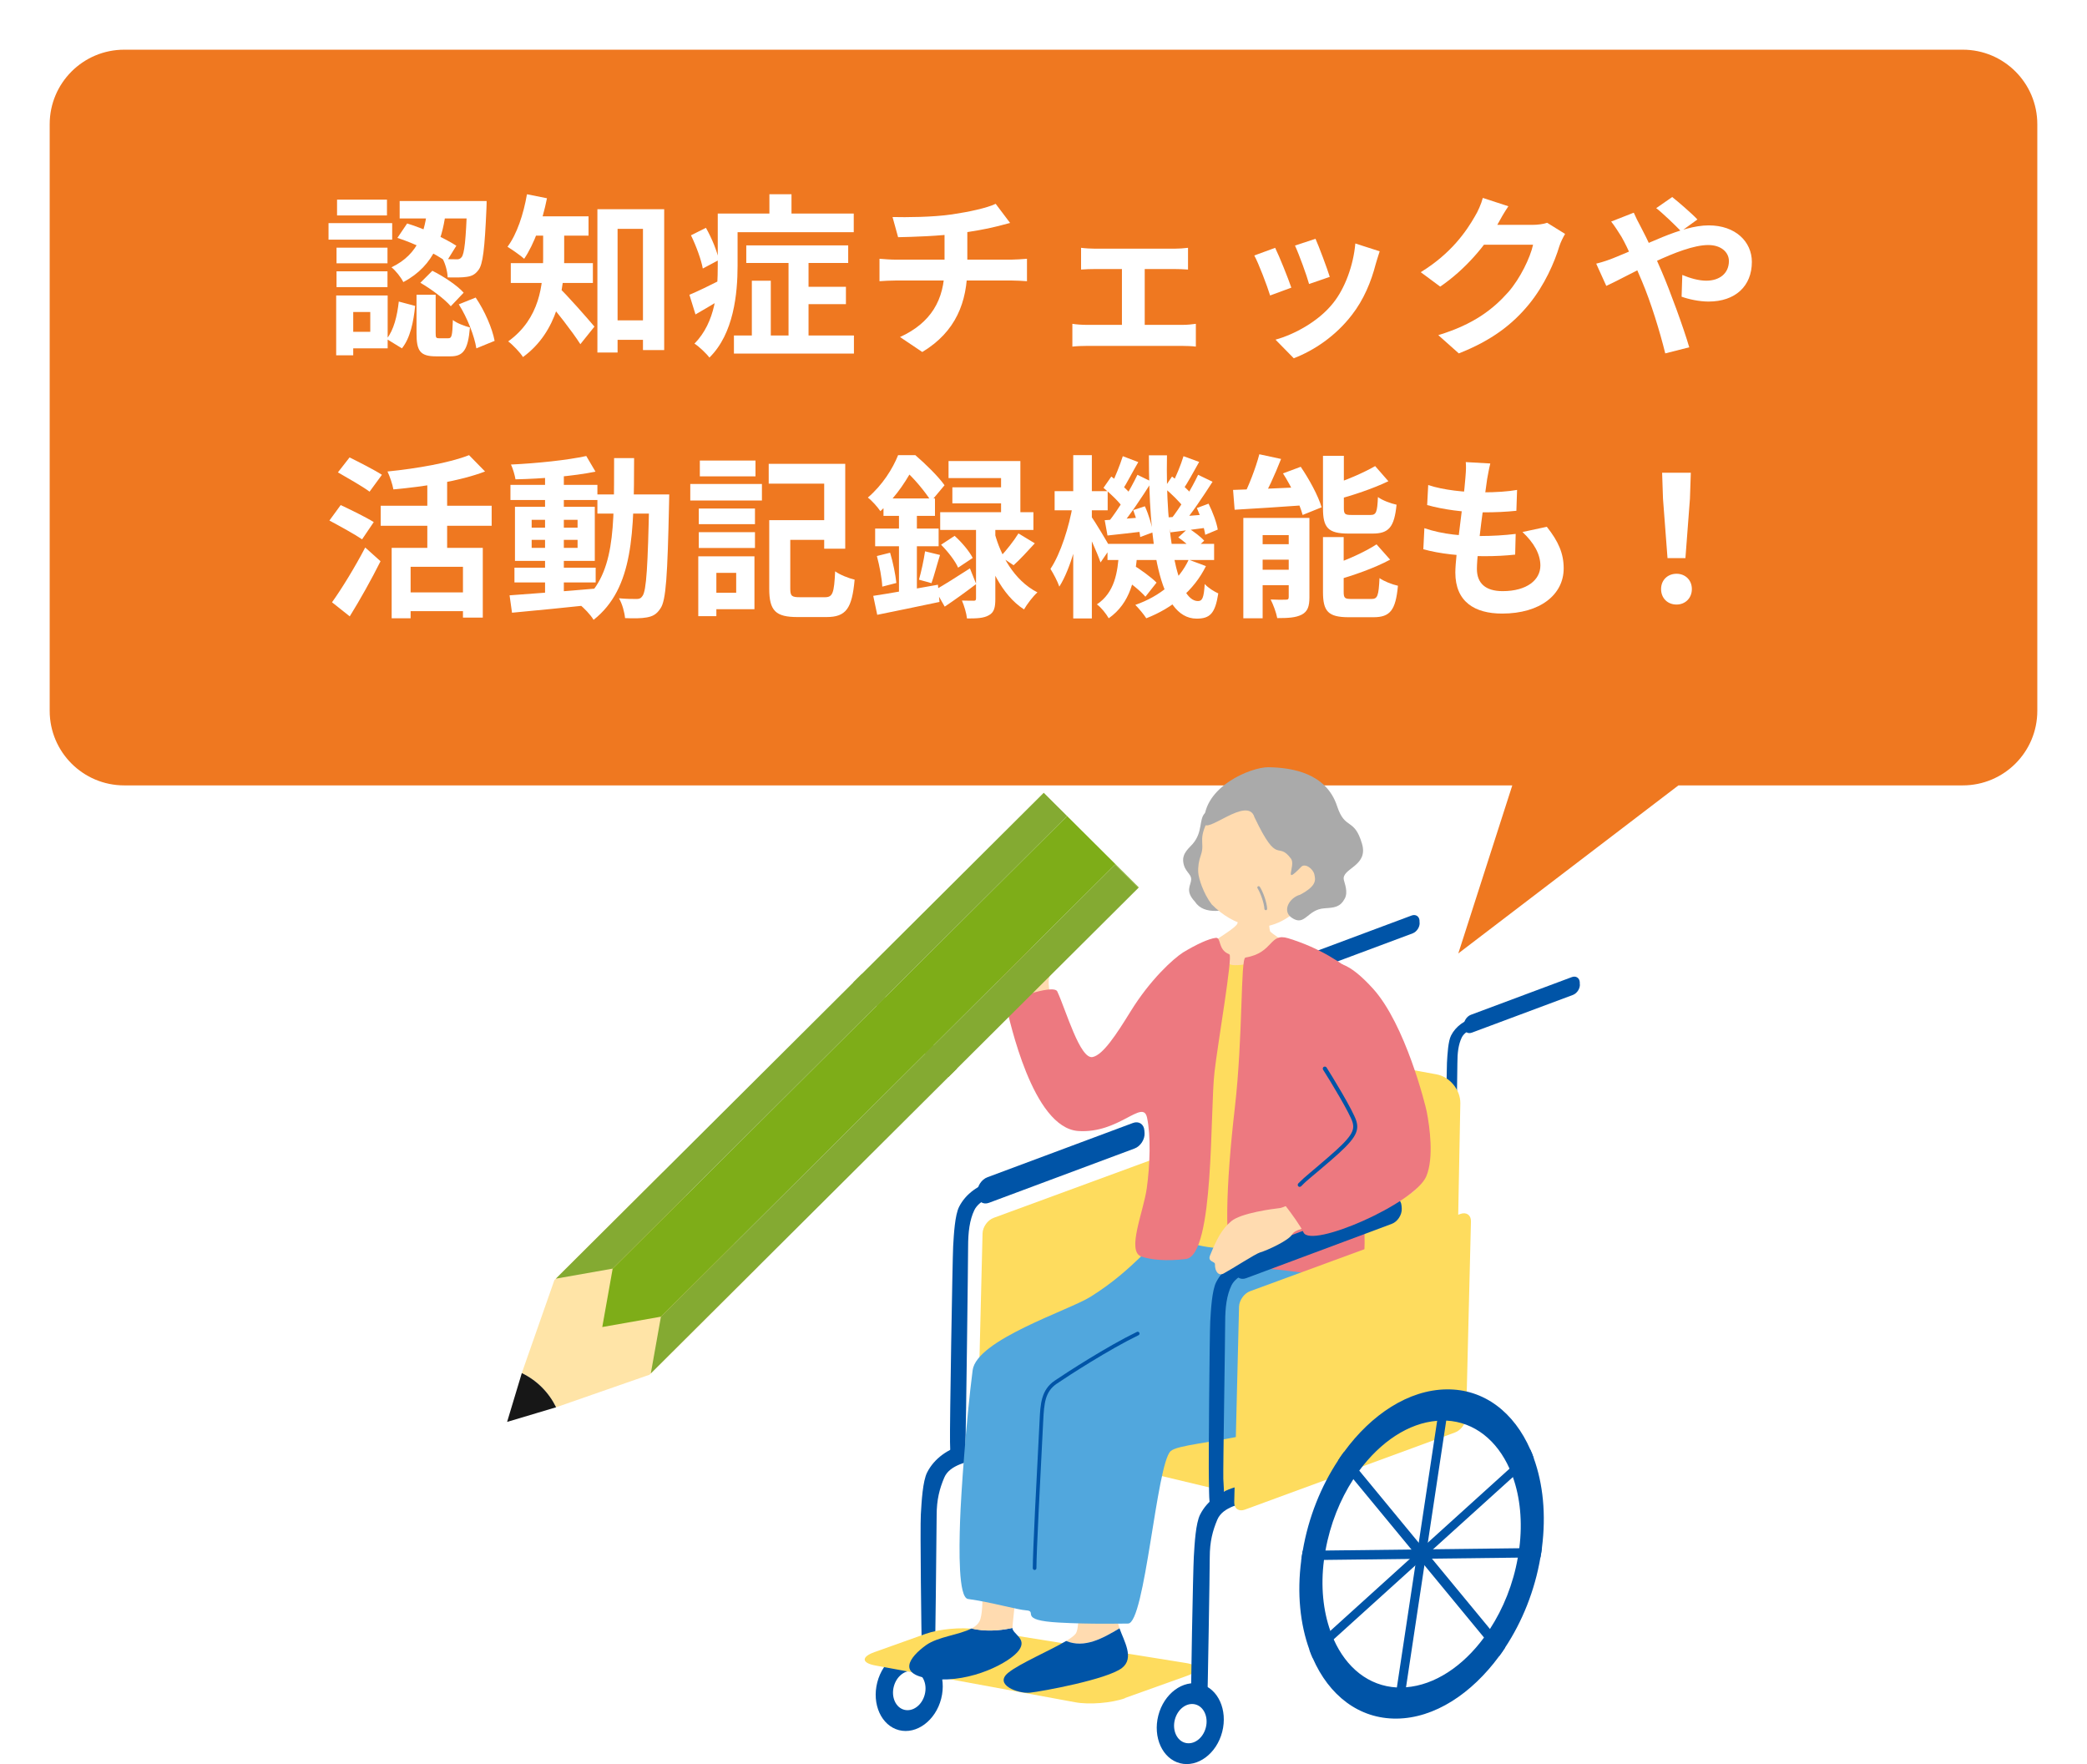 <svg width="168" height="142" viewBox="0 0 168 142" fill="none" xmlns="http://www.w3.org/2000/svg">
<g filter="url(#filter0_d_1020_24772)">
<path fill-rule="evenodd" clip-rule="evenodd" d="M10 4C6.686 4 4 6.686 4 10V57.22C4 60.533 6.686 63.22 10 63.22H121.737L117.391 76.746L135.111 63.22H158C161.314 63.22 164 60.533 164 57.22V10C164 6.686 161.314 4 158 4H10Z" fill="#EF7820"/>
</g>
<path d="M134.232 44.925L133.868 40.137L133.798 38.051H136.108L136.038 40.137L135.674 44.925H134.232ZM134.96 48.663C134.232 48.663 133.714 48.145 133.714 47.417C133.714 46.689 134.246 46.185 134.96 46.185C135.66 46.185 136.192 46.689 136.192 47.417C136.192 48.145 135.66 48.663 134.96 48.663Z" fill="white"/>
<path d="M119.966 37.308C119.84 37.826 119.784 38.19 119.714 38.554C119.546 39.758 118.888 44.378 118.888 45.792C118.888 46.954 119.588 47.584 120.96 47.584C122.92 47.584 123.998 46.674 123.998 45.526C123.998 44.588 123.466 43.678 122.556 42.824L124.516 42.404C125.454 43.58 125.874 44.56 125.874 45.75C125.874 47.864 123.984 49.39 120.918 49.39C118.706 49.39 117.152 48.438 117.152 46.086C117.152 44.658 117.824 40.402 117.964 38.442C118.02 37.798 118.02 37.518 117.992 37.196L119.966 37.308ZM114.968 39.044C116.186 39.45 117.922 39.632 119.35 39.632C120.428 39.632 121.422 39.562 122.122 39.436L122.066 41.116C121.24 41.2 120.47 41.242 119.294 41.242C117.88 41.242 116.172 41.018 114.884 40.654L114.968 39.044ZM114.66 42.516C116.172 43.034 117.796 43.146 119.21 43.146C120.064 43.146 121.1 43.09 122.01 42.978L121.968 44.644C121.198 44.728 120.372 44.77 119.49 44.77C117.628 44.77 115.85 44.574 114.576 44.21L114.66 42.516Z" fill="white"/>
<path d="M101.374 36.566L103.124 36.944C102.62 38.232 101.99 39.604 101.458 40.5L100.002 40.122C100.506 39.17 101.08 37.686 101.374 36.566ZM99.26 39.436C100.772 39.394 103.04 39.296 105.21 39.198L105.196 40.654C103.138 40.808 100.982 40.934 99.386 41.032L99.26 39.436ZM100.086 41.69H104.538V43.076H101.64V49.768H100.086V41.69ZM103.74 41.69H105.406V48.088C105.406 48.802 105.266 49.222 104.79 49.474C104.3 49.726 103.67 49.754 102.816 49.754C102.732 49.306 102.494 48.662 102.284 48.256C102.774 48.284 103.334 48.284 103.516 48.27C103.684 48.27 103.74 48.228 103.74 48.046V41.69ZM100.8 43.804H104.678V45.05H100.8V43.804ZM100.8 45.862H104.678V47.108H100.8V45.862ZM106.498 36.692H108.178V40.892C108.178 41.382 108.262 41.452 108.794 41.452C109.018 41.452 110.026 41.452 110.32 41.452C110.782 41.452 110.866 41.242 110.922 40.01C111.272 40.276 111.958 40.528 112.42 40.626C112.238 42.446 111.79 42.95 110.488 42.95C110.138 42.95 108.878 42.95 108.556 42.95C106.904 42.95 106.498 42.474 106.498 40.92V36.692ZM110.698 37.518L111.762 38.736C110.516 39.338 108.892 39.87 107.506 40.248C107.436 39.912 107.212 39.408 107.03 39.086C108.332 38.68 109.774 38.05 110.698 37.518ZM106.498 43.23H108.164V47.64C108.164 48.158 108.262 48.214 108.808 48.214C109.046 48.214 110.096 48.214 110.404 48.214C110.894 48.214 110.978 47.962 111.048 46.534C111.398 46.786 112.07 47.052 112.532 47.15C112.35 49.124 111.902 49.684 110.558 49.684C110.208 49.684 108.906 49.684 108.57 49.684C106.918 49.684 106.498 49.208 106.498 47.654V43.23ZM110.81 43.818L111.902 45.05C110.628 45.736 108.934 46.324 107.492 46.73C107.408 46.408 107.17 45.876 107.002 45.554C108.36 45.12 109.858 44.434 110.81 43.818ZM103.278 38.106L104.706 37.574C105.392 38.582 106.12 39.912 106.386 40.836L104.86 41.452C104.622 40.556 103.95 39.156 103.278 38.106Z" fill="white"/>
<path d="M89.152 43.777H97.734V45.079H89.152V43.777ZM90.286 46.437L91.14 45.429C91.798 45.835 92.68 46.465 93.1 46.899L92.204 48.033C91.812 47.571 90.958 46.885 90.286 46.437ZM94.85 43.259L95.662 42.517C96.11 42.797 96.67 43.217 96.936 43.525L96.068 44.323C95.816 44.015 95.284 43.553 94.85 43.259ZM90.076 44.449H91.56C91.392 46.591 91 48.537 89.25 49.769C89.054 49.419 88.648 48.901 88.298 48.649C89.726 47.697 89.978 46.087 90.076 44.449ZM92.484 36.651H93.94C93.814 43.049 94.752 48.383 96.432 48.383C96.782 48.383 96.908 48.131 96.978 47.011C97.272 47.333 97.734 47.613 98.07 47.767C97.818 49.377 97.412 49.797 96.32 49.797C93.24 49.783 92.484 43.595 92.484 36.651ZM95.69 45.051L97.076 45.569C96.11 47.529 94.388 48.943 92.274 49.769C92.092 49.475 91.672 48.971 91.392 48.691C93.394 47.991 94.92 46.703 95.69 45.051ZM93.73 39.269L94.346 38.359C94.934 38.779 95.634 39.409 95.956 39.829L95.312 40.879C94.99 40.417 94.29 39.745 93.73 39.269ZM96.348 40.893L97.286 40.543C97.622 41.215 97.944 42.083 98.028 42.629L97.02 43.049C96.936 42.489 96.656 41.579 96.348 40.893ZM93.982 41.649C94.822 41.593 95.928 41.509 97.104 41.411L97.132 42.475C96.11 42.615 95.116 42.741 94.22 42.853L93.982 41.649ZM95.27 36.721L96.53 37.183C96.082 37.981 95.606 38.863 95.214 39.437L94.318 39.031C94.654 38.401 95.06 37.421 95.27 36.721ZM96.446 38.219L97.608 38.779C96.852 39.955 95.9 41.383 95.13 42.279L94.262 41.789C95.004 40.851 95.928 39.325 96.446 38.219ZM88.83 39.269L89.46 38.359C90.034 38.779 90.748 39.409 91.056 39.829L90.412 40.879C90.104 40.417 89.404 39.745 88.83 39.269ZM91.224 41.061L92.162 40.753C92.47 41.425 92.736 42.307 92.792 42.853L91.784 43.231C91.728 42.657 91.49 41.761 91.224 41.061ZM88.928 41.873C89.782 41.817 90.902 41.733 92.092 41.635L92.12 42.769C91.084 42.895 90.062 43.007 89.152 43.105L88.928 41.873ZM90.384 36.721L91.63 37.197C91.168 37.981 90.706 38.905 90.328 39.479L89.432 39.087C89.754 38.443 90.16 37.421 90.384 36.721ZM91.56 38.219L92.708 38.779C91.924 40.025 90.93 41.523 90.118 42.461L89.25 41.985C90.034 41.005 91 39.395 91.56 38.219ZM84.896 39.535H89.166V41.075H84.896V39.535ZM86.394 36.637H87.892V49.783H86.394V36.637ZM86.366 40.599L87.234 40.893C86.898 43.091 86.184 45.793 85.274 47.221C85.134 46.801 84.798 46.171 84.56 45.793C85.372 44.589 86.072 42.377 86.366 40.599ZM87.822 41.537C88.102 41.915 89.18 43.707 89.39 44.113L88.592 45.275C88.312 44.449 87.556 42.811 87.206 42.153L87.822 41.537Z" fill="white"/>
<path d="M81.984 42.937L83.3 43.735C82.712 44.379 82.096 45.051 81.592 45.499L80.542 44.799C81.004 44.309 81.634 43.511 81.984 42.937ZM75.754 43.847L76.846 43.133C77.42 43.651 78.036 44.379 78.302 44.911L77.126 45.695C76.902 45.163 76.3 44.393 75.754 43.847ZM76.356 37.113H82.138V42.027H80.584V38.485H76.356V37.113ZM76.664 39.227H81.466V40.515H76.664V39.227ZM75.684 41.229H83.188V42.657H75.684V41.229ZM78.568 41.957H80.122V48.201C80.122 48.887 80.038 49.293 79.59 49.531C79.17 49.769 78.61 49.783 77.84 49.783C77.798 49.363 77.616 48.761 77.434 48.341C77.826 48.355 78.246 48.355 78.386 48.355C78.526 48.355 78.568 48.313 78.568 48.159V41.957ZM75.278 47.487C75.992 47.081 77.042 46.423 78.078 45.751L78.582 47.011C77.756 47.641 76.846 48.299 76.048 48.831L75.278 47.487ZM80.08 42.951C80.528 44.617 81.592 46.703 83.51 47.683C83.174 47.977 82.67 48.635 82.432 49.055C80.598 47.879 79.59 45.471 79.156 43.847L80.08 42.951ZM71.12 40.123H75.264V41.523H71.12V40.123ZM70.448 42.545H75.558V43.973H70.448V42.545ZM70.588 44.757L71.652 44.491C71.89 45.275 72.086 46.255 72.156 46.927L71.022 47.221C70.994 46.549 70.798 45.541 70.588 44.757ZM70.294 47.963C71.624 47.767 73.612 47.403 75.502 47.067L75.628 48.453C73.878 48.817 72.03 49.209 70.616 49.489L70.294 47.963ZM74.466 44.379L75.67 44.673C75.418 45.471 75.194 46.353 74.984 46.941L73.976 46.661C74.158 46.031 74.368 45.051 74.466 44.379ZM72.366 40.683H73.808V48.229L72.366 48.481V40.683ZM72.296 36.637H73.178V36.945H73.654V37.379C73.108 38.443 72.254 39.885 70.868 41.145C70.644 40.809 70.168 40.277 69.86 40.053C71.036 39.045 71.862 37.729 72.296 36.637ZM72.506 36.637H73.682C74.494 37.337 75.53 38.345 76.034 39.059L74.956 40.347C74.508 39.633 73.556 38.457 72.8 37.827H72.506V36.637Z" fill="white"/>
<path d="M62.608 41.872H67.214V43.454H62.608V41.872ZM61.922 41.872H63.616V47.388C63.616 47.99 63.742 48.074 64.414 48.074C64.722 48.074 66.024 48.074 66.402 48.074C67.032 48.074 67.144 47.752 67.228 45.988C67.606 46.268 68.32 46.548 68.796 46.66C68.586 48.984 68.11 49.67 66.528 49.67C66.136 49.67 64.568 49.67 64.204 49.67C62.454 49.67 61.922 49.18 61.922 47.388V41.872ZM61.88 37.336H68.04V44.168H66.346V38.932H61.88V37.336ZM56.252 40.934H60.774V42.194H56.252V40.934ZM56.336 37.07H60.816V38.344H56.336V37.07ZM56.252 42.838H60.774V44.112H56.252V42.838ZM55.566 38.96H61.334V40.29H55.566V38.96ZM57.022 44.784H60.732V49.04H57.022V47.71H59.262V46.114H57.022V44.784ZM56.21 44.784H57.666V49.6H56.21V44.784Z" fill="white"/>
<path d="M41.412 45.695H47.95V46.885H41.412V45.695ZM41.09 39.031H48.09V40.249H41.09V39.031ZM43.876 38.037H45.388V48.075H43.876V38.037ZM41.02 47.921C42.756 47.795 45.43 47.599 47.95 47.375L47.964 48.649C45.584 48.901 43.036 49.153 41.216 49.321L41.02 47.921ZM42.798 43.455V44.099H46.494V43.455H42.798ZM42.798 41.845V42.475H46.494V41.845H42.798ZM41.454 40.795H47.88V45.149H41.454V40.795ZM47.194 36.707L47.936 37.967C46.144 38.331 43.596 38.541 41.496 38.583C41.44 38.247 41.286 37.715 41.132 37.393C43.218 37.295 45.654 37.043 47.194 36.707ZM48.09 39.801H52.934V41.341H48.09V39.801ZM52.262 39.801H53.872C53.872 39.801 53.858 40.347 53.858 40.543C53.732 46.311 53.62 48.355 53.158 48.985C52.85 49.461 52.528 49.615 52.066 49.699C51.632 49.783 50.974 49.783 50.316 49.755C50.274 49.293 50.092 48.607 49.826 48.159C50.428 48.215 50.96 48.215 51.24 48.215C51.45 48.215 51.59 48.173 51.716 47.977C52.038 47.557 52.15 45.583 52.262 40.165V39.801ZM49.434 36.875H51.044C51.03 42.853 51.016 47.347 47.782 49.895C47.544 49.489 46.998 48.915 46.62 48.635C49.574 46.381 49.42 42.461 49.434 36.875Z" fill="white"/>
<path d="M31.528 44.099H38.864V49.713H37.268V45.625H33.054V49.769H31.528V44.099ZM37.758 36.637L39.046 37.953C36.988 38.737 34.146 39.171 31.668 39.395C31.598 38.989 31.374 38.331 31.192 37.953C33.572 37.715 36.204 37.253 37.758 36.637ZM34.398 38.205H35.994V44.981H34.398V38.205ZM30.646 40.711H39.578V42.321H30.646V40.711ZM32.62 47.683H37.926V49.195H32.62V47.683ZM27.202 38.023L28.14 36.819C28.924 37.211 30.142 37.827 30.744 38.219L29.75 39.577C29.19 39.157 28 38.485 27.202 38.023ZM26.516 41.901L27.426 40.655C28.224 41.033 29.47 41.635 30.086 42.027L29.148 43.413C28.574 43.021 27.356 42.349 26.516 41.901ZM26.726 48.481C27.482 47.431 28.56 45.681 29.4 44.071L30.632 45.177C29.89 46.661 28.994 48.257 28.154 49.615L26.726 48.481Z" fill="white"/>
<path d="M135.324 18.618C134.834 18.114 133.868 17.176 133.322 16.756L134.61 15.86C135.1 16.252 136.15 17.148 136.64 17.666L135.324 18.618ZM131.516 17.12C131.628 17.386 131.908 17.96 132.062 18.226C132.636 19.304 133.266 20.69 133.77 21.866C134.428 23.392 135.52 26.374 135.982 27.956L134.05 28.446C133.616 26.682 132.888 24.316 132.174 22.636C131.614 21.334 131.096 20.06 130.522 19.052C130.312 18.716 129.976 18.184 129.696 17.834L131.516 17.12ZM128.492 21.222C129.038 21.096 129.64 20.872 129.878 20.774C132.426 19.78 135.296 18.142 137.55 18.142C139.706 18.142 141.022 19.458 141.022 21.082C141.022 23.042 139.678 24.274 137.536 24.274C136.766 24.274 135.898 24.078 135.366 23.882L135.422 22.132C136.052 22.398 136.752 22.594 137.354 22.594C138.404 22.594 139.174 22.02 139.174 21.012C139.174 20.312 138.558 19.724 137.508 19.724C135.24 19.724 131.04 22.23 129.304 23.014L128.492 21.222Z" fill="white"/>
<path d="M125.986 18.829C125.832 19.095 125.636 19.473 125.524 19.823C125.146 21.083 124.348 22.945 123.074 24.499C121.744 26.123 120.064 27.411 117.432 28.447L115.78 26.977C118.636 26.109 120.19 24.891 121.422 23.505C122.374 22.413 123.186 20.733 123.41 19.697H118.692L119.336 18.101C119.952 18.101 122.892 18.101 123.326 18.101C123.76 18.101 124.236 18.045 124.544 17.933L125.986 18.829ZM121.422 16.603C121.086 17.093 120.722 17.737 120.568 18.031C119.616 19.725 117.95 21.699 115.934 23.071L114.366 21.909C116.816 20.411 118.048 18.605 118.734 17.401C118.944 17.065 119.238 16.421 119.364 15.931L121.422 16.603Z" fill="white"/>
<path d="M105.896 19.221C106.162 19.809 106.848 21.643 107.044 22.287L105.378 22.861C105.196 22.189 104.58 20.495 104.244 19.767L105.896 19.221ZM111.062 20.229C110.908 20.691 110.824 20.985 110.74 21.265C110.376 22.679 109.774 24.135 108.822 25.353C107.52 27.047 105.784 28.209 104.146 28.839L102.676 27.341C104.202 26.921 106.162 25.857 107.31 24.401C108.262 23.225 108.948 21.363 109.102 19.599L111.062 20.229ZM102.648 19.949C102.998 20.663 103.684 22.371 103.95 23.155L102.242 23.785C102.018 23.043 101.304 21.167 100.968 20.565L102.648 19.949Z" fill="white"/>
<path d="M87.024 19.948C87.332 19.99 87.836 20.018 88.144 20.018H94.542C94.892 20.018 95.298 19.99 95.634 19.948V21.698C95.284 21.67 94.864 21.656 94.542 21.656H88.144C87.836 21.656 87.332 21.67 87.024 21.698V19.948ZM90.314 27.102V20.9H92.148V27.102H90.314ZM86.324 26.066C86.674 26.122 87.108 26.15 87.472 26.15H95.2C95.592 26.15 95.97 26.108 96.264 26.066V27.9C95.97 27.858 95.452 27.844 95.2 27.844H87.472C87.122 27.844 86.688 27.858 86.324 27.9V26.066Z" fill="white"/>
<path d="M71.848 17.47C72.926 17.498 75.082 17.484 76.622 17.26C78.036 17.05 79.45 16.742 80.15 16.406L81.312 17.946C80.836 18.072 80.458 18.17 80.234 18.226C79.366 18.45 78.246 18.632 77.168 18.786C75.572 19.01 73.514 19.066 72.296 19.094L71.848 17.47ZM72.45 27.13C74.928 25.996 76.034 24.148 76.034 21.53C76.034 21.53 76.034 20.62 76.034 18.632L77.868 18.422C77.868 19.626 77.868 21.488 77.868 21.488C77.868 24.316 76.944 26.71 74.242 28.334L72.45 27.13ZM70.798 20.83C71.19 20.858 71.652 20.9 72.1 20.9C72.982 20.9 80.472 20.9 81.41 20.9C81.704 20.9 82.362 20.858 82.67 20.83V22.636C82.292 22.608 81.83 22.58 81.438 22.58C80.556 22.58 72.94 22.58 72.114 22.58C71.68 22.58 71.162 22.608 70.798 22.636V20.83Z" fill="white"/>
<path d="M60.074 19.753H68.278V21.167H60.074V19.753ZM64.26 23.085H68.096V24.485H64.26V23.085ZM59.08 27.005H68.74V28.461H59.08V27.005ZM63.476 20.355H65.086V27.845H63.476V20.355ZM60.522 22.595H62.048V27.775H60.522V22.595ZM58.688 17.191H68.726V18.689H58.688V17.191ZM57.778 17.191H59.374V21.391C59.374 23.631 59.066 26.865 57.106 28.783C56.882 28.475 56.238 27.859 55.902 27.663C57.624 25.913 57.778 23.351 57.778 21.377V17.191ZM61.936 15.637H63.714V18.129H61.936V15.637ZM55.622 18.941L56.826 18.339C57.288 19.151 57.736 20.229 57.862 20.929L56.574 21.615C56.448 20.915 56.042 19.795 55.622 18.941ZM55.496 23.729C56.168 23.449 57.12 22.987 58.086 22.497L58.478 23.813C57.666 24.331 56.798 24.849 55.986 25.311L55.496 23.729Z" fill="white"/>
<path d="M48.846 25.787H52.682V27.355H48.846V25.787ZM48.09 16.841H53.466V28.181H51.758V18.423H49.714V28.377H48.09V16.841ZM43.722 18.157H45.416V20.859C45.416 23.239 44.912 26.697 42.098 28.741C41.888 28.391 41.244 27.719 40.908 27.481C43.47 25.633 43.722 22.889 43.722 20.831V18.157ZM42.574 17.415H47.376V18.969H42.574V17.415ZM41.118 21.181H47.726V22.777H41.118V21.181ZM44.996 23.155C45.57 23.659 47.418 25.773 47.852 26.291L46.718 27.705C46.06 26.669 44.688 24.933 43.974 24.107L44.996 23.155ZM42.42 15.637L44.03 15.959C43.666 17.807 42.994 19.655 42.196 20.831C41.902 20.565 41.216 20.089 40.852 19.865C41.608 18.857 42.14 17.247 42.42 15.637Z" fill="white"/>
<path d="M34.412 16.756H35.924C35.658 19.038 35.042 21.348 32.466 22.706C32.284 22.328 31.85 21.782 31.514 21.516C33.782 20.438 34.202 18.506 34.412 16.756ZM31.99 19.15L32.774 17.988C34.16 18.408 35.798 19.178 36.736 19.78L35.938 21.068C35.028 20.41 33.362 19.584 31.99 19.15ZM37.604 16.182H39.172C39.172 16.182 39.172 16.602 39.158 16.798C39.018 19.99 38.878 21.306 38.5 21.754C38.234 22.104 37.968 22.23 37.562 22.286C37.226 22.342 36.652 22.342 36.036 22.328C36.022 21.866 35.854 21.236 35.63 20.83C36.106 20.872 36.526 20.872 36.736 20.872C36.918 20.886 37.044 20.844 37.156 20.704C37.38 20.438 37.506 19.374 37.604 16.434V16.182ZM33.53 23.728H35.07V26.794C35.07 27.186 35.098 27.228 35.364 27.228C35.49 27.228 35.952 27.228 36.092 27.228C36.358 27.228 36.414 27.06 36.456 25.758C36.75 26.01 37.408 26.248 37.828 26.36C37.674 28.208 37.268 28.684 36.26 28.684C36.008 28.684 35.364 28.684 35.098 28.684C33.796 28.684 33.53 28.222 33.53 26.822V23.728ZM32.102 24.274L33.418 24.624C33.292 25.884 33.026 27.214 32.354 28.04L31.122 27.284C31.696 26.584 31.976 25.422 32.102 24.274ZM33.838 22.762L34.804 21.796C35.7 22.244 36.806 22.972 37.324 23.56L36.288 24.652C35.798 24.078 34.734 23.28 33.838 22.762ZM36.932 24.498L38.29 23.952C39.018 25.016 39.634 26.444 39.816 27.438L38.346 28.04C38.192 27.06 37.618 25.576 36.932 24.498ZM32.172 16.182H38.318V17.582H32.172V16.182ZM27.09 19.934H31.192V21.194H27.09V19.934ZM27.132 16.07H31.15V17.344H27.132V16.07ZM27.09 21.838H31.192V23.112H27.09V21.838ZM26.446 17.96H31.57V19.29H26.446V17.96ZM27.818 23.784H31.206V28.04H27.818V26.71H29.806V25.114H27.818V23.784ZM27.062 23.784H28.434V28.6H27.062V23.784Z" fill="white"/>
<path d="M106.491 77.518C105.834 77.739 105.035 77.999 104.766 78.559C104.497 79.118 104.418 79.796 104.418 80.623C104.418 81.451 104.291 88.827 104.307 89.363C104.33 90.04 104.52 91.27 103.864 91.27C103.46 91.27 103.531 90.356 103.5 89.331C103.476 88.543 103.539 81.277 103.579 80.576C103.618 79.882 103.674 78.834 103.911 78.377C104.283 77.644 105.011 77.124 105.889 76.912C106.815 76.683 107.092 76.525 107.171 76.856C107.306 77.44 107.005 77.337 106.491 77.511V77.518Z" fill="#0054A7"/>
<path d="M114.278 74.264C114.302 74.618 114.049 75.004 113.716 75.131L105.589 78.165C105.257 78.291 104.964 78.101 104.948 77.747V77.597C104.916 77.243 105.17 76.856 105.502 76.73L113.629 73.696C113.961 73.57 114.254 73.759 114.27 74.114V74.264H114.278Z" fill="#0054A7"/>
<path d="M119.39 82.483C118.733 82.704 117.934 82.964 117.665 83.523C117.396 84.083 117.317 84.761 117.317 85.588C117.317 86.415 117.19 93.791 117.206 94.327C117.23 95.005 117.42 96.234 116.763 96.234C116.359 96.234 116.43 95.32 116.399 94.296C116.375 93.508 116.438 86.242 116.478 85.549C116.517 84.855 116.573 83.807 116.81 83.35C117.182 82.617 117.91 82.097 118.789 81.884C119.714 81.656 119.991 81.498 120.071 81.829C120.205 82.412 119.904 82.31 119.39 82.483Z" fill="#0054A7"/>
<path d="M127.177 79.221C127.201 79.575 126.947 79.962 126.615 80.088L118.488 83.121C118.156 83.248 117.863 83.058 117.847 82.704V82.554C117.815 82.2 118.069 81.813 118.401 81.687L126.528 78.653C126.86 78.527 127.153 78.716 127.169 79.071V79.221H127.177Z" fill="#0054A7"/>
<path d="M117.158 109.655C117.135 110.742 116.248 111.443 115.18 111.215L100.445 108C99.377 107.763 98.498 106.684 98.498 105.596V85.344C98.498 84.256 99.385 83.523 100.461 83.721L115.631 86.479C116.707 86.676 117.57 87.724 117.554 88.811L117.158 109.663V109.655Z" fill="#FEDC5E"/>
<path d="M99.139 120.159L78.857 115.312L98.498 105.785L116.889 110.71L99.139 120.159Z" fill="#FEDC5E"/>
<path d="M78.984 117.33C77.971 117.677 76.459 117.874 76.008 118.946C75.636 119.828 75.399 120.703 75.399 121.98C75.399 123.256 75.272 133.832 75.24 134.659C75.209 135.494 75.51 135.195 74.679 135.195C73.848 135.195 74.228 134.092 74.204 132.878C74.172 131.657 74.061 122.988 74.125 121.917C74.188 120.845 74.275 119.237 74.631 118.528C75.201 117.401 76.325 116.597 77.678 116.266C79.11 115.92 80.139 115.266 80.289 116.203C80.44 117.11 79.783 117.062 78.984 117.33Z" fill="#0054A7"/>
<path d="M75.763 136.739C75.312 138.497 73.784 139.631 72.368 139.269C70.951 138.906 70.168 137.181 70.619 135.423C71.07 133.666 72.597 132.531 74.014 132.894C75.43 133.256 76.214 134.982 75.763 136.739Z" fill="#0054A7"/>
<path d="M74.441 136.401C74.22 137.26 73.484 137.804 72.795 137.63C72.107 137.457 71.727 136.614 71.948 135.763C72.17 134.904 72.906 134.36 73.594 134.533C74.283 134.707 74.663 135.55 74.441 136.401Z" fill="white"/>
<path d="M80.922 95.904C79.981 96.227 78.833 96.597 78.437 97.401C78.05 98.205 77.931 99.182 77.931 100.372C77.931 101.562 77.757 115.148 77.725 115.928C77.694 116.708 77.994 117.417 77.211 117.417C76.427 117.417 76.507 117.22 76.475 116.078C76.443 114.935 76.673 101.318 76.728 100.317C76.784 99.316 76.871 97.811 77.203 97.149C77.733 96.093 78.786 95.344 80.052 95.037C81.389 94.714 81.785 94.478 81.896 94.95C82.094 95.786 81.658 95.644 80.914 95.896L80.922 95.904Z" fill="#0054A7"/>
<path d="M92.136 91.207C92.168 91.712 91.804 92.279 91.321 92.452L79.617 96.818C79.142 96.999 78.722 96.724 78.691 96.219L78.675 96.007C78.643 95.502 79.007 94.935 79.49 94.761L91.194 90.396C91.669 90.214 92.088 90.49 92.12 90.995L92.136 91.207Z" fill="#0054A7"/>
<path d="M90.561 136.699C89.485 137.086 87.681 137.235 86.549 137.023L70.477 134.067C69.353 133.863 69.313 133.374 70.39 132.988L74.52 131.514C75.597 131.128 77.409 130.963 78.54 131.144L95.46 133.863C96.591 134.044 96.639 134.509 95.555 134.895L90.553 136.684L90.561 136.699Z" fill="#FEDC5E"/>
<path d="M97.375 108.157C97.359 108.669 96.963 109.229 96.481 109.402L79.553 115.62C79.071 115.793 78.691 115.525 78.707 115.013L79.094 99.276C79.11 98.764 79.506 98.204 79.989 98.031L96.916 91.813C97.398 91.64 97.778 91.908 97.763 92.42L97.375 108.157Z" fill="#FEDC5E"/>
<path d="M84.768 80.923C84.46 79.907 84.302 78.961 84.515 78.535C84.729 78.11 85.14 77.054 85.37 76.408C85.607 75.761 85.449 75.36 85.069 75.344C84.689 75.32 84.602 75.88 84.032 76.699C83.463 77.511 83.447 76.991 83.107 76.565C82.766 76.14 81.793 73.831 81.389 73.397C80.986 72.956 80.582 72.365 80.131 72.641C79.68 72.917 80.432 73.705 80.297 74.075C80.163 74.445 79.807 74.241 79.205 74.201C78.604 74.162 78.715 74.524 78.699 75.139C78.683 75.761 78.841 75.809 78.517 76.219C78.192 76.628 78.271 76.778 78.477 77.212C78.683 77.653 79.743 78.409 80.606 79.126C81.46 79.844 81.832 80.411 82.086 81.372C82.133 81.554 82.197 81.806 82.268 82.089C83.225 81.979 84.215 81.94 85.132 81.782C84.942 81.341 84.8 81.018 84.776 80.923H84.768Z" fill="#FFDBB0"/>
<path d="M100.097 71.727C100.223 71.742 101.885 72.042 102.044 72.05C102.075 72.326 102.115 74.603 102.234 74.942C102.352 75.281 106.04 77.18 105.502 78.362C103.484 79.694 97.272 79.252 96.219 77.692C94.834 77.164 99.385 74.965 99.606 74.343C99.764 73.886 100.073 71.908 100.097 71.727Z" fill="#FFDBB0"/>
<path d="M96.18 72.57C96.939 73.736 98.665 73.287 99.812 72.948C102.265 72.215 99.345 68.496 99.1 67.928C98.854 67.361 99.06 63.539 97.019 65.43C96.48 65.927 96.86 66.936 96.013 67.928C95.752 68.236 95.167 68.661 95.246 69.355C95.341 70.182 95.903 70.308 95.887 70.797C95.871 71.285 95.365 71.695 96.188 72.578L96.18 72.57Z" fill="#AAAAAA"/>
<path d="M104.687 72.98C103.421 74.343 101.83 74.808 100.635 74.556C99.44 74.296 98.411 73.681 97.533 72.791C96.868 71.916 96.489 70.718 96.457 70.237C96.425 69.788 96.504 69.284 96.671 68.819C97.05 67.739 96.267 67.59 97.549 65.509C97.937 64.879 100.105 62.073 103.365 62.586C106.23 63.043 107.971 70.222 104.695 72.98H104.687Z" fill="#FFDBB0"/>
<path d="M100.991 65.816C100.485 63.941 96.963 67.314 96.931 66.218C96.852 63.31 100.73 61.734 102.115 61.758C104.046 61.79 106.768 62.239 107.638 64.902C108.279 66.849 109.015 65.785 109.64 67.921C110.179 69.741 107.971 69.891 108.176 70.828C108.24 71.12 108.533 71.798 108.256 72.326C107.876 73.027 107.433 73.058 106.617 73.114C105.201 73.208 105.059 74.627 103.966 73.862C103.191 73.319 103.792 72.255 104.663 72.018C106 71.301 105.905 70.844 105.802 70.379C105.692 69.914 105.043 69.457 104.742 69.78C103.215 71.356 104.331 69.678 103.927 69.126C102.819 67.629 102.898 69.804 100.999 65.816H100.991Z" fill="#AAAAAA"/>
<path d="M90.118 131.073C90.062 130.908 90.015 130.75 89.991 130.608C89.849 129.592 89.825 125.053 89.762 124.367C89.762 124.367 86.755 123.737 86.636 124.714C86.517 125.691 87.158 130.758 86.581 131.515C86.454 131.68 86.177 131.877 85.821 132.09C87.308 132.697 88.741 131.893 90.118 131.073Z" fill="#FFDBB0"/>
<path d="M90.118 131.073C88.741 131.893 87.301 132.697 85.821 132.09C84.531 132.862 82.109 133.887 81.168 134.643C79.965 135.612 81.959 136.353 82.924 136.251C83.89 136.148 89.121 135.187 90.316 134.265C91.344 133.469 90.474 132.09 90.118 131.073Z" fill="#0054A7"/>
<path d="M78.208 131.081C77.219 131.609 75.517 131.735 74.544 132.429C73.23 133.375 72.075 134.856 75.145 135.156C78.216 135.455 81.334 133.8 82.022 132.839C82.703 131.901 81.532 131.554 81.492 131.042C80.4 131.278 79.26 131.334 78.2 131.089L78.208 131.081Z" fill="#0054A7"/>
<path d="M81.848 125.258C81.848 125.258 79.174 124.446 79.031 124.974C78.881 125.502 79.308 129.041 78.92 130.325C78.818 130.664 78.556 130.9 78.208 131.089C79.261 131.342 80.4 131.287 81.5 131.042C81.5 131.034 81.5 131.019 81.5 131.011C81.516 130.475 82.11 126.07 81.856 125.266L81.848 125.258Z" fill="#FFDBB0"/>
<path d="M106.42 100.695C106.515 100.853 110.574 105.187 107.82 111.208C105.62 116.015 95.277 115.834 94.233 116.811C93.101 117.859 92.167 130.696 90.806 130.688C90.284 130.688 87.767 130.751 85.259 130.609C81.856 130.428 83.605 129.687 82.6 129.624C81.88 129.577 79.814 128.97 77.923 128.71C77.14 128.6 77.211 124.691 77.282 122.492C77.353 120.246 77.781 114.281 78.295 110.302C78.612 107.843 86.003 105.495 87.775 104.391C91.321 102.185 92.951 99.703 94.146 99.143C95.784 98.371 106.427 100.688 106.427 100.688L106.42 100.695Z" fill="#51A7DD"/>
<path d="M83.288 126.377C83.209 126.377 83.138 126.314 83.138 126.227C83.138 124.887 83.455 118.725 83.613 115.762C83.645 115.116 83.668 114.619 83.684 114.367C83.748 113.035 83.803 111.885 84.903 111.136C85.853 110.49 89.113 108.378 91.519 107.212C91.59 107.173 91.685 107.212 91.716 107.283C91.756 107.354 91.716 107.448 91.645 107.48C89.255 108.638 86.019 110.734 85.069 111.381C84.135 112.011 84.048 112.933 83.977 114.383C83.961 114.635 83.938 115.132 83.906 115.778C83.755 118.741 83.431 124.903 83.431 126.227C83.431 126.306 83.368 126.377 83.281 126.377H83.288Z" fill="#0054A7"/>
<path d="M102.938 99.497C101.616 101.112 95.531 100.71 94.138 99.158C92.302 97.117 93.528 94.351 93.94 89.812C94.359 85.273 94.818 77.858 97.042 76.242C97.715 75.754 98.079 77.692 99.416 77.692C101.83 77.708 102.795 75.801 103.325 76.329C105.478 78.448 104.354 84.973 104.093 89.883C103.879 93.91 104.504 97.582 102.93 99.497H102.938Z" fill="#FEDC5E"/>
<path d="M98.957 76.817C98.007 76.455 98.332 75.438 97.865 75.493C97.287 75.564 96.298 76.021 95.222 76.675C94.423 77.195 92.595 78.85 91.012 81.412C89.857 83.279 88.804 84.895 87.965 85.084C86.944 85.32 85.805 81.293 85.108 79.804C84.816 79.174 80.851 80.537 81.009 81.081C81.27 82.018 83.091 90.789 86.802 91.041C90.086 91.262 92.001 88.425 92.334 89.962C92.65 91.404 92.571 93.823 92.31 95.675C92.049 97.527 90.672 100.726 91.874 101.144C92.595 101.396 93.877 101.546 95.483 101.341C97.77 100.978 97.39 89.386 97.77 86.258C98.015 84.075 99.25 76.943 98.965 76.833L98.957 76.817Z" fill="#ED7980"/>
<path d="M110.02 86.187C109.474 83.35 110.305 79.402 109.158 78.457C108.026 77.527 106.293 76.321 103.697 75.525C102.162 75.052 102.542 76.692 100.263 77.078C99.852 77.094 100.073 83.35 99.4 89.19C98.68 95.4 98.514 100.813 99.353 101.326C100.769 102.098 101.577 102.098 102.273 102.145C103.428 102.232 107.915 102.839 108.596 102.933C110.582 103.209 109.617 97.307 109.601 95.557C109.577 92.137 110.155 86.92 110.012 86.18L110.02 86.187Z" fill="#ED7980"/>
<path d="M100.967 120.711C99.954 121.058 98.443 121.255 97.992 122.327C97.62 123.209 97.383 124.084 97.383 125.36C97.383 126.637 97.216 136.298 97.185 137.126C97.153 137.961 97.311 138.749 96.473 138.749C95.634 138.749 95.911 138.796 95.879 137.583C95.847 136.361 96.037 126.377 96.101 125.305C96.164 124.234 96.251 122.626 96.607 121.917C97.177 120.79 98.301 119.986 99.654 119.655C101.086 119.308 102.115 118.654 102.265 119.592C102.416 120.498 101.759 120.451 100.96 120.719L100.967 120.711Z" fill="#0054A7"/>
<path d="M98.387 139.403C97.936 141.161 96.409 142.295 94.992 141.933C93.576 141.57 92.792 139.845 93.243 138.087C93.695 136.33 95.222 135.195 96.638 135.558C98.055 135.92 98.838 137.646 98.387 139.403Z" fill="#0054A7"/>
<path d="M97.066 139.064C96.845 139.923 96.109 140.467 95.42 140.293C94.732 140.12 94.352 139.277 94.573 138.426C94.795 137.567 95.531 137.023 96.219 137.196C96.908 137.37 97.288 138.213 97.066 139.064Z" fill="white"/>
<path d="M118.021 114.06C118.005 114.572 117.609 115.131 117.127 115.305L100.2 121.522C99.717 121.696 99.337 121.428 99.353 120.915L99.741 105.178C99.757 104.666 100.152 104.107 100.635 103.933L117.562 97.716C118.045 97.542 118.425 97.81 118.409 98.323L118.021 114.06Z" fill="#FEDC5E"/>
<path d="M124.122 124.596C124.47 121.909 124.209 119.426 123.465 117.377C123.386 117.149 123.291 116.92 123.196 116.7C121.89 113.697 119.477 111.798 116.438 111.838C113.399 111.877 110.4 113.839 108.184 116.881C108.018 117.102 107.852 117.33 107.709 117.567C106.34 119.639 105.327 122.137 104.869 124.824C104.845 124.95 104.821 125.076 104.805 125.203C104.789 125.329 104.766 125.455 104.75 125.581C104.394 128.276 104.663 130.75 105.407 132.799C105.486 133.028 105.581 133.256 105.676 133.477C106.981 136.471 109.395 138.371 112.434 138.339C115.473 138.308 118.464 136.337 120.688 133.304C120.854 133.083 121.012 132.846 121.162 132.618C122.531 130.545 123.544 128.055 124.003 125.36C124.027 125.234 124.043 125.108 124.067 124.982C124.09 124.856 124.106 124.73 124.122 124.604V124.596ZM119.936 131.129C119.785 131.365 119.627 131.601 119.461 131.814C117.76 134.123 115.496 135.644 113.178 135.817C113.059 135.833 112.932 135.833 112.814 135.841C112.687 135.841 112.568 135.841 112.45 135.833C110.178 135.715 108.374 134.241 107.361 131.964C107.258 131.751 107.171 131.523 107.092 131.286C106.515 129.655 106.301 127.693 106.578 125.573C106.594 125.455 106.609 125.321 106.633 125.195C106.657 125.069 106.673 124.943 106.697 124.816C107.076 122.681 107.876 120.711 108.944 119.064C109.094 118.827 109.253 118.599 109.419 118.378C111.12 116.069 113.383 114.54 115.702 114.367C115.821 114.351 115.947 114.351 116.066 114.343C116.193 114.343 116.311 114.343 116.43 114.351C118.701 114.47 120.506 115.951 121.519 118.228C121.621 118.441 121.708 118.67 121.788 118.906C122.365 120.53 122.571 122.492 122.302 124.619C122.286 124.745 122.27 124.872 122.247 124.998C122.223 125.124 122.207 125.25 122.183 125.376C121.811 127.504 121.012 129.474 119.936 131.129Z" fill="#0054A7"/>
<path d="M113.083 136.479L112.347 136.487L115.789 113.705L116.517 113.697L113.083 136.479Z" fill="#0054A7"/>
<path d="M121.163 132.618C121.012 132.854 120.854 133.083 120.688 133.303L119.461 131.814L114.666 125.998L114.23 125.47L114.056 125.25L113.922 125.1L113.613 124.722L108.936 119.056L107.71 117.566C107.86 117.33 108.018 117.109 108.185 116.881L109.411 118.37L114.207 124.186L114.515 124.556L114.642 124.706L114.824 124.927L114.951 125.084L115.259 125.455L119.936 131.121L121.163 132.61V132.618Z" fill="#0054A7"/>
<path d="M124.067 124.982C124.051 125.108 124.027 125.234 124.003 125.36L104.75 125.589C104.766 125.462 104.781 125.336 104.805 125.21C104.829 125.084 104.845 124.958 104.868 124.832L124.122 124.604C124.106 124.73 124.09 124.856 124.067 124.982Z" fill="#0054A7"/>
<path d="M123.465 117.377L115.37 124.698L114.95 125.084L114.776 125.241L114.531 125.47L114.357 125.628L113.937 126.006L107.361 131.956L105.676 133.476C105.573 133.256 105.486 133.027 105.407 132.799L123.196 116.699C123.299 116.92 123.394 117.141 123.465 117.377Z" fill="#0054A7"/>
<path d="M101.616 101.971C100.674 102.294 99.527 102.665 99.131 103.469C98.743 104.272 98.625 105.25 98.625 106.439C98.625 107.629 98.451 118.252 98.474 119.032C98.506 120.009 98.775 121.782 97.834 121.782C97.256 121.782 97.351 120.466 97.311 118.993C97.279 117.85 97.367 107.385 97.422 106.384C97.477 105.384 97.564 103.878 97.897 103.216C98.427 102.16 99.48 101.412 100.746 101.104C102.083 100.781 102.479 100.545 102.589 101.018C102.787 101.853 102.352 101.711 101.608 101.963L101.616 101.971Z" fill="#0054A7"/>
<path d="M112.838 97.275C112.869 97.779 112.505 98.347 112.022 98.52L100.318 102.886C99.844 103.067 99.424 102.791 99.392 102.287L99.377 102.074C99.345 101.57 99.709 101.002 100.192 100.829L111.896 96.463C112.371 96.282 112.79 96.558 112.822 97.062L112.838 97.275Z" fill="#0054A7"/>
<path d="M109.648 79.71C106.847 77.913 105.185 81.238 105.739 82.956C106.586 85.573 111.239 92.83 109.648 93.831C106.396 95.872 103.405 97.204 103.033 97.243C102.447 97.306 99.891 97.645 99.116 98.299C98.34 98.961 97.968 99.694 97.406 101.057C97.193 101.578 97.81 101.53 97.802 101.751C97.786 102.373 98.111 102.72 98.49 102.515C99.179 102.145 101.07 100.923 101.418 100.821C102.02 100.648 103.729 99.852 103.998 99.387C104.275 98.922 104.995 98.906 106.095 98.583C106.61 98.433 109.3 97.653 111.746 96.92C114.515 96.085 115.006 94.564 114.761 93.059C114.357 90.64 113.811 88.851 112.814 86.258C111.469 82.744 111.215 80.695 109.648 79.694V79.71Z" fill="#FFDBB0"/>
<path d="M106.127 78.063C107.33 76.904 108.723 77.598 110.527 79.584C113.13 82.46 114.745 88.954 114.848 89.474C115.093 90.734 115.433 93.209 114.816 94.683C113.898 96.881 105.518 100.522 104.932 99.206C104.734 98.749 103.911 97.606 103.5 97.086C102.788 96.18 109.142 92.137 109.142 90.876C109.142 89.332 105.921 85.234 104.987 83.193C104.054 81.152 105.446 78.709 106.127 78.047V78.063Z" fill="#ED7980"/>
<path d="M104.631 95.541C104.592 95.541 104.544 95.526 104.513 95.494C104.449 95.431 104.449 95.329 104.513 95.258C104.892 94.879 104.995 94.793 105.423 94.43C105.708 94.186 106.151 93.823 106.918 93.154C108.802 91.53 109.071 91.01 108.881 90.348C108.683 89.655 107.124 87.07 106.507 86.109C106.459 86.03 106.483 85.927 106.554 85.88C106.633 85.833 106.736 85.856 106.784 85.927C107.116 86.44 108.952 89.426 109.189 90.254C109.443 91.128 109.023 91.775 107.132 93.406C106.356 94.076 105.921 94.438 105.628 94.682C105.201 95.045 105.106 95.116 104.742 95.486C104.71 95.518 104.671 95.534 104.623 95.534L104.631 95.541Z" fill="#0054A7"/>
<path d="M101.893 73.263C101.838 73.263 101.782 73.216 101.782 73.161C101.759 72.68 101.458 71.861 101.228 71.498C101.197 71.451 101.213 71.38 101.26 71.348C101.308 71.317 101.379 71.333 101.41 71.38C101.664 71.766 101.98 72.625 102.004 73.153C102.004 73.216 101.956 73.263 101.901 73.271L101.893 73.263Z" fill="#AAAAAA"/>
<path d="M61.007 101.973L52.393 110.552L52.284 110.66L44.767 113.279C44.479 112.698 44.098 112.148 43.615 111.667C43.133 111.187 42.588 110.807 42.005 110.528L42.565 108.924L44.627 103.043L53.35 94.356L59.124 100.106L61.007 101.973Z" fill="#FFE4A7"/>
<path d="M44.767 113.278L41.553 114.239L40.822 114.456L41.04 113.728L42.005 110.527C42.588 110.806 43.133 111.186 43.615 111.667C44.098 112.147 44.479 112.697 44.767 113.278Z" fill="#171717"/>
<path d="M71.262 80.268L49.319 102.119L48.482 106.82L53.204 105.987L53.201 106L75.152 84.141L71.262 80.268Z" fill="#7EAD18"/>
<path d="M69.381 78.394L44.745 102.926L49.319 102.118L71.262 80.267L69.381 78.394Z" fill="#84AA32"/>
<path d="M85.902 65.689L70.578 80.949L74.468 84.823L89.769 69.586L91.65 71.459L91.673 71.436L85.902 65.689Z" fill="#7EAD18"/>
<path d="M85.901 65.689L84.02 63.815L68.697 79.075L70.578 80.948L85.901 65.689Z" fill="#84AA32"/>
<path d="M74.468 84.822L76.349 86.695L91.65 71.459L89.769 69.586L74.468 84.822Z" fill="#84AA32"/>
<path d="M53.201 106L52.39 110.554L77.033 86.014L75.152 84.142L53.201 106Z" fill="#84AA32"/>
<defs>
<filter id="filter0_d_1020_24772" x="0" y="0" width="168" height="80.746" filterUnits="userSpaceOnUse" color-interpolation-filters="sRGB">
<feFlood flood-opacity="0" result="BackgroundImageFix"/>
<feColorMatrix in="SourceAlpha" type="matrix" values="0 0 0 0 0 0 0 0 0 0 0 0 0 0 0 0 0 0 127 0" result="hardAlpha"/>
<feOffset/>
<feGaussianBlur stdDeviation="2"/>
<feComposite in2="hardAlpha" operator="out"/>
<feColorMatrix type="matrix" values="0 0 0 0 0.588 0 0 0 0 0.588 0 0 0 0 0.588 0 0 0 0.5 0"/>
<feBlend mode="normal" in2="BackgroundImageFix" result="effect1_dropShadow_1020_24772"/>
<feBlend mode="normal" in="SourceGraphic" in2="effect1_dropShadow_1020_24772" result="shape"/>
</filter>
</defs>
</svg>
